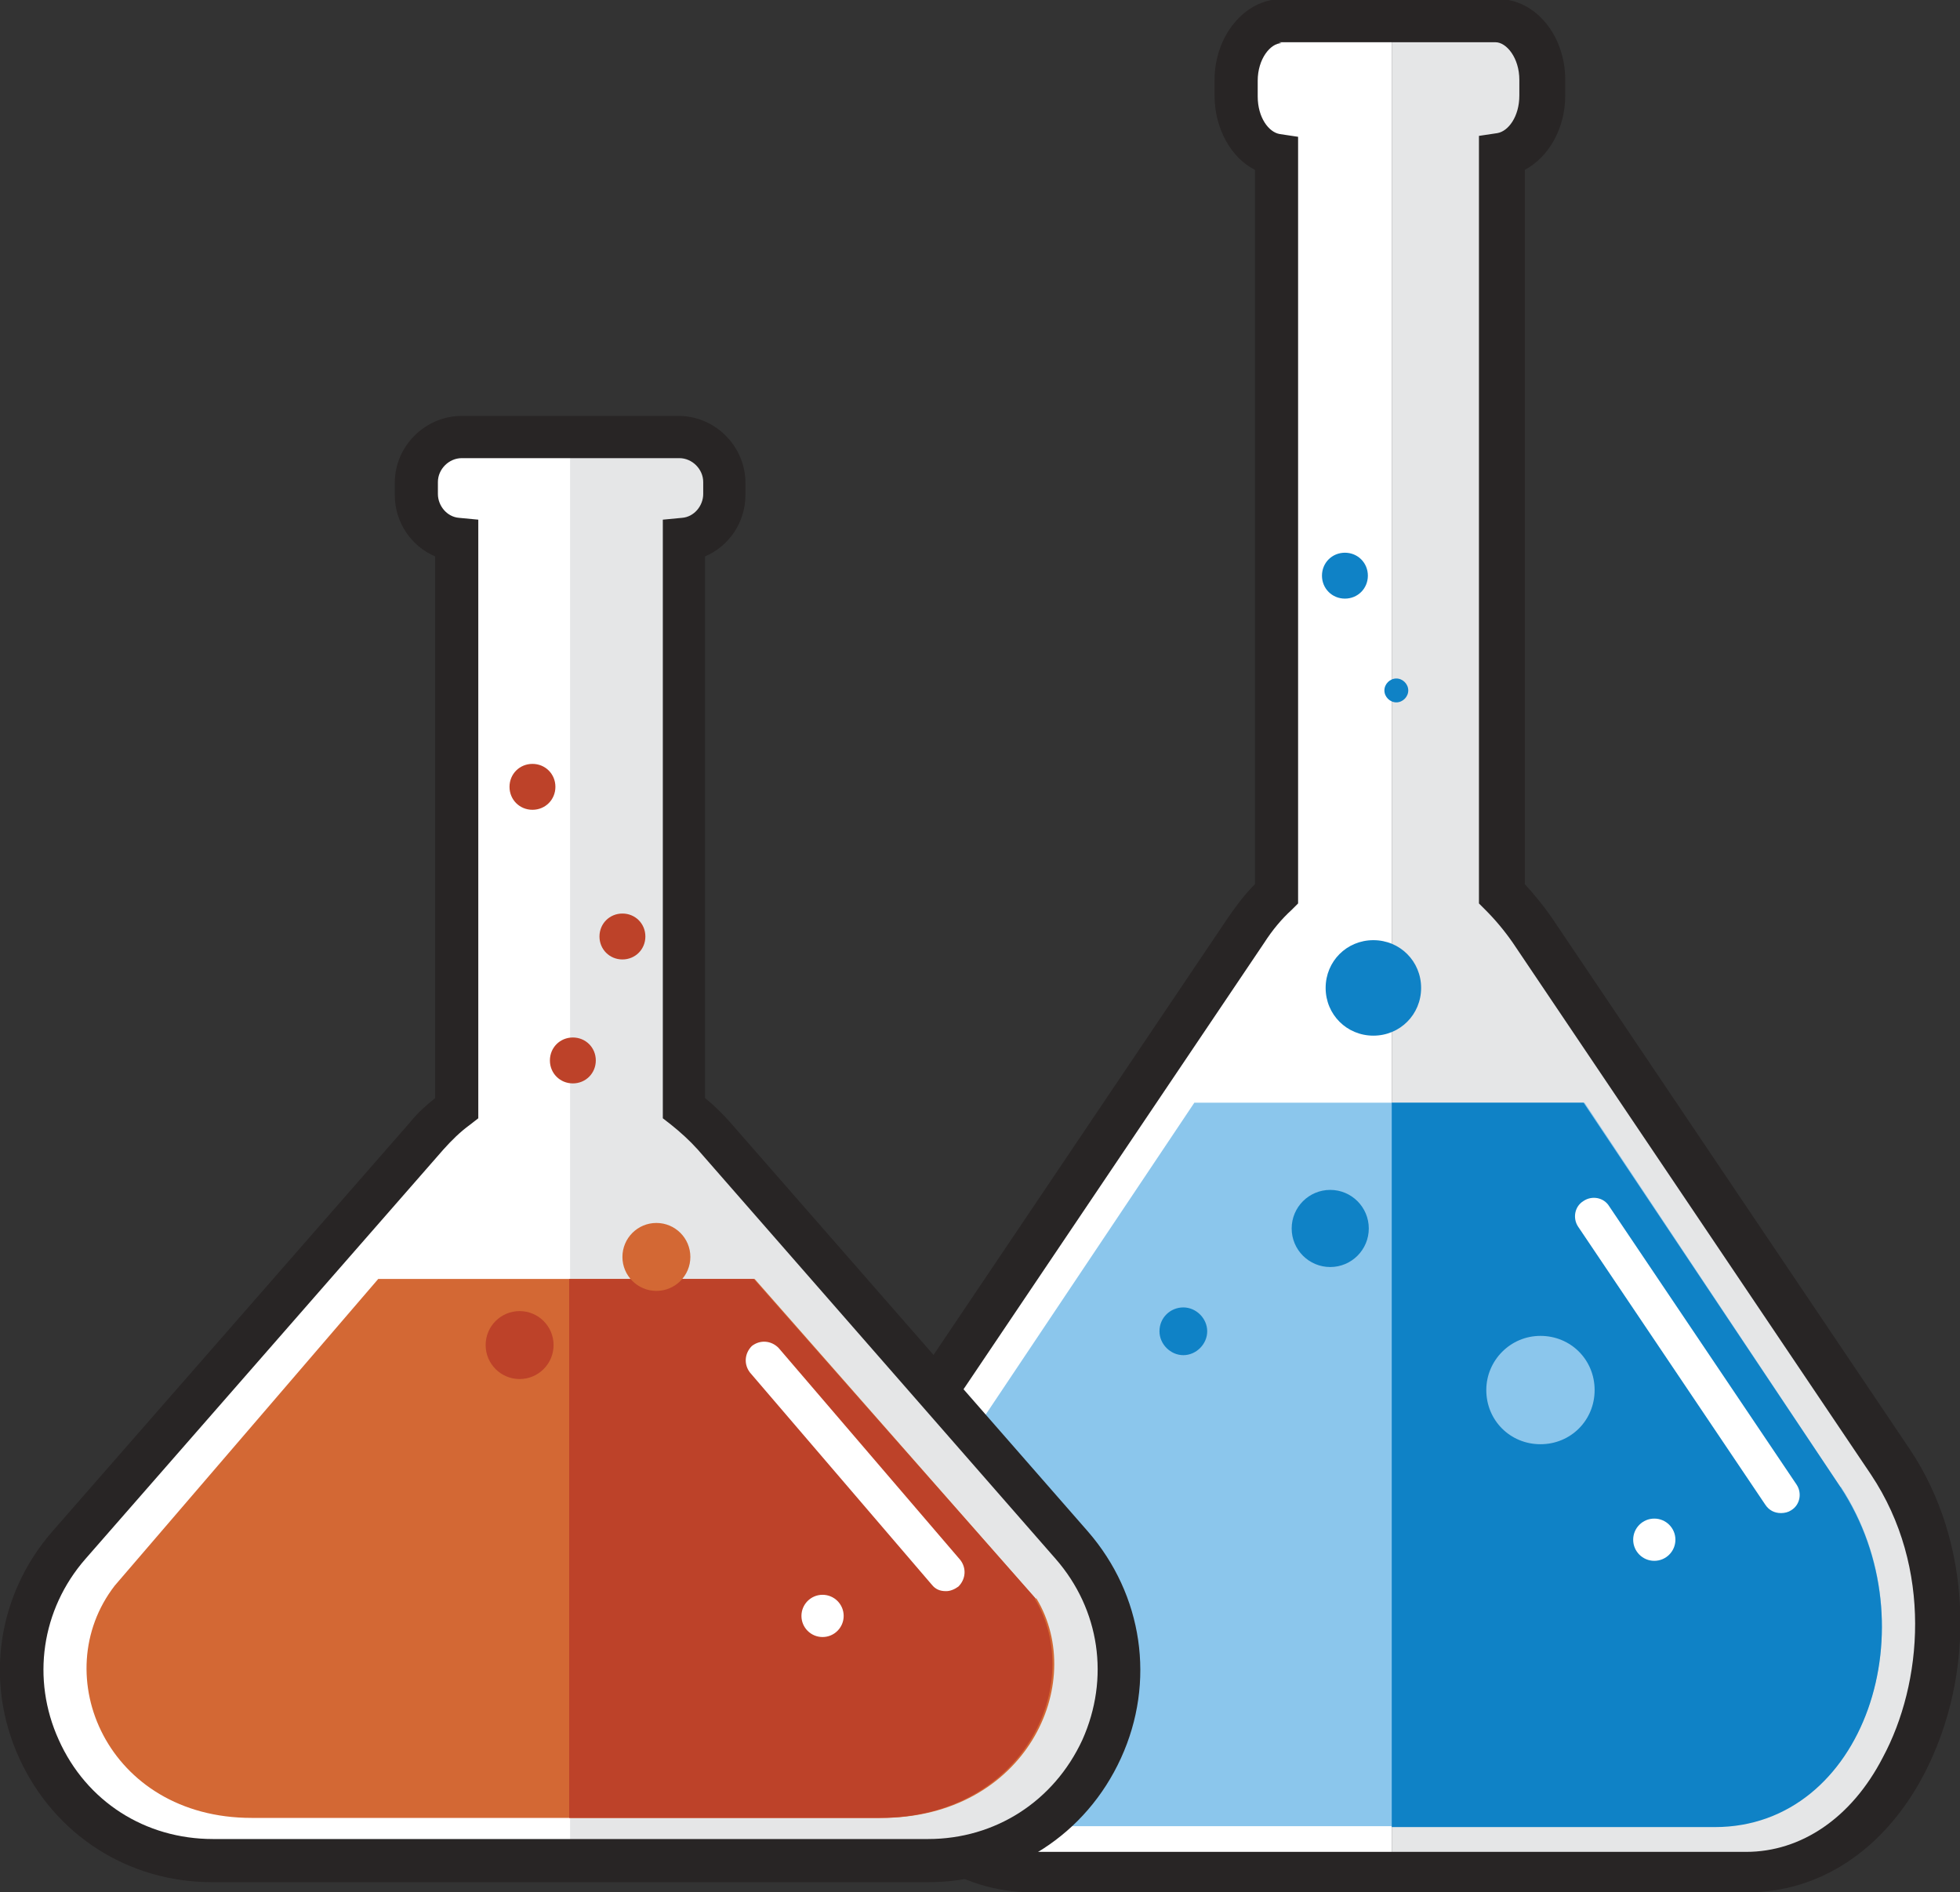 <?xml version="1.0" encoding="UTF-8"?> <svg xmlns="http://www.w3.org/2000/svg" id="Layer_1" data-name="Layer 1" viewBox="0 0 21.35 20.61"><rect x="0" y="0" width="21.35" height="20.61" fill="#333333" stroke="none"/><defs><style> .cls-1 { fill: #8bc6ec; } .cls-2 { fill: #bd4229; } .cls-3 { fill: #fff; } .cls-4 { fill: #0f82c6; } .cls-5 { fill: #d36834; } .cls-6 { fill: #282525; } .cls-7 { fill: #e5e6e7; } </style></defs><g><g><path class="cls-3" d="M12.17,13.09c0-.07.06-.13.13-.13s.13.06.13.13-.06.13-.13.13-.13-.06-.13-.13Z"></path><g><path class="cls-7" d="M20.65,15.87l-3.94-5.77c-.1-.15-.21-.28-.33-.39l-.03-8.04c.25-.04.44-.31.44-.64v-.17c0-.35-.23-.64-.5-.64h-1.13v20.15l3.94-.03c1.79-.01,2.74-2.74,1.55-4.48Z"></path><path class="cls-3" d="M9.69,15.87l3.92-5.77c.1-.15.21-.28.33-.39l.03-8.04c-.25-.04-.44-.31-.44-.64v-.17c0-.35.22-.64.5-.64h1.13v20.15l-3.92-.03c-1.78-.01-2.72-2.74-1.54-4.48Z"></path><path class="cls-1" d="M20.05,16.2l-2.79-4.19h-4.25l-2.71,4.05c-1.07,1.51-.33,3.83,1.29,3.83h7.1c1.62,0,2.35-2.19,1.36-3.7Z"></path><path class="cls-4" d="M20.05,16.2l-2.8-4.19h-2.09v7.89h3.52c1.63,0,2.36-2.19,1.37-3.7Z"></path><path class="cls-1" d="M16.19,15.14c0-.32.26-.59.59-.59s.59.26.59.59-.26.59-.59.59-.59-.26-.59-.59Z"></path><circle class="cls-4" cx="14.49" cy="13.38" r=".42"></circle><path class="cls-4" d="M12.63,14.5c0-.15.12-.26.26-.26s.26.12.26.26-.12.26-.26.26-.26-.12-.26-.26Z"></path><path class="cls-4" d="M14.44,10.76c0-.29.23-.52.52-.52s.52.23.52.52-.23.52-.52.52-.52-.23-.52-.52Z"></path><path class="cls-4" d="M15.08,7.52c0-.07.06-.13.13-.13s.13.06.13.13-.06.13-.13.13-.13-.06-.13-.13Z"></path><path class="cls-4" d="M14.4,6.27c0-.14.11-.25.25-.25s.25.11.25.25-.11.25-.25.25-.25-.11-.25-.25Z"></path></g><path class="cls-3" d="M19.4,16.48c-.07,0-.13-.03-.17-.09l-2.04-3.03c-.06-.09-.04-.22.06-.28.09-.06.22-.04.28.06l2.04,3.03c.06.09.04.22-.06.28-.03.02-.07.03-.11.03Z"></path><circle class="cls-3" cx="18.02" cy="16.77" r=".23"></circle></g><path class="cls-6" d="M19.03,20.61h-7.79c-.78,0-1.47-.46-1.91-1.27-.59-1.11-.53-2.54.15-3.56l3.9-5.79c.09-.13.18-.25.29-.36V1.85c-.26-.13-.44-.45-.44-.81v-.17c0-.48.33-.88.73-.88h2.36c.4,0,.73.39.73.88v.17c0,.36-.18.67-.44.81v7.78c.1.11.2.23.29.36l3.9,5.79c.68,1.01.74,2.44.15,3.56-.43.81-1.13,1.27-1.91,1.27ZM13.96.47c-.12,0-.26.17-.26.41v.17c0,.23.12.39.24.41l.2.03v8.35l-.07.07c-.11.1-.21.22-.3.36l-3.9,5.79c-.68,1.01-.55,2.27-.13,3.08.35.65.89,1.03,1.49,1.03h7.79c.6,0,1.15-.37,1.49-1.03.43-.8.55-2.06-.13-3.08h0s-3.9-5.79-3.9-5.79c-.09-.13-.19-.25-.3-.36l-.07-.07V1.48l.2-.03c.12-.02.24-.18.24-.41v-.17c0-.24-.14-.41-.26-.41h-2.36Z"></path></g><g><g><g><path class="cls-3" d="M.79,16.8l3.92-4.44c.1-.11.21-.22.33-.3l.03-6.19c-.25-.03-.44-.24-.44-.49v-.13c0-.27.22-.49.5-.49h1.13v15.51l-3.92-.02c-1.78,0-2.72-2.11-1.54-3.45Z"></path><path class="cls-7" d="M11.71,16.8l-3.95-4.44c-.1-.11-.21-.22-.33-.3l-.03-6.19c.25-.03.44-.24.44-.49v-.13c0-.27-.23-.49-.5-.49h-1.13v15.51l3.95-.02c1.79,0,2.74-2.11,1.56-3.45Z"></path><path class="cls-5" d="M11.28,17.41l-3.06-3.48h-4.1l-2.87,3.34c-.75.97-.08,2.53,1.49,2.53h6.86c1.57,0,2.25-1.46,1.69-2.39Z"></path><path class="cls-2" d="M11.28,17.41l-3.07-3.48h-2.01v5.87h3.38c1.57,0,2.25-1.46,1.69-2.39Z"></path><circle class="cls-2" cx="5.66" cy="14.65" r=".37"></circle><circle class="cls-5" cx="7.15" cy="13.69" r=".37"></circle><path class="cls-2" d="M5.99,11.55c0-.14.11-.25.25-.25s.25.11.25.25-.11.25-.25.25-.25-.11-.25-.25Z"></path><path class="cls-2" d="M6.53,10.2c0-.14.11-.25.25-.25s.25.11.25.25-.11.25-.25.25-.25-.11-.25-.25Z"></path><path class="cls-2" d="M5.55,8.57c0-.14.11-.25.25-.25s.25.11.25.25-.11.25-.25.25-.25-.11-.25-.25Z"></path></g><path class="cls-3" d="M10.3,17.33c-.06,0-.11-.02-.15-.07l-1.98-2.31c-.07-.09-.06-.21.02-.29.09-.07.21-.06.29.02l1.98,2.31c.07.09.06.21-.02.29-.04.03-.09.05-.13.05Z"></path><circle class="cls-3" cx="8.96" cy="17.6" r=".23"></circle></g><path class="cls-6" d="M10.1,20.5H2.31c-.92,0-1.72-.52-2.1-1.35-.38-.83-.24-1.78.36-2.47l3.9-4.46c.08-.1.17-.18.27-.26v-5.9c-.26-.11-.44-.37-.44-.67v-.13c0-.4.33-.73.73-.73h2.36c.4,0,.73.33.73.73v.13c0,.3-.18.56-.44.67v5.9c.1.08.19.17.27.26l3.9,4.46c.6.69.74,1.64.36,2.47-.38.83-1.18,1.35-2.1,1.35ZM5.03,4.99c-.14,0-.26.12-.26.26v.13c0,.13.1.25.23.26l.21.02v6.52l-.09.07c-.11.08-.2.17-.29.27l-3.9,4.46c-.48.55-.59,1.31-.29,1.97.3.67.94,1.08,1.68,1.08h7.79c.73,0,1.37-.41,1.68-1.08.3-.67.19-1.42-.29-1.97l-3.9-4.46c-.09-.1-.19-.19-.29-.27l-.09-.07v-6.52l.21-.02c.13-.01.23-.13.23-.26v-.13c0-.14-.12-.26-.26-.26h-2.36Z"></path></g></svg> 